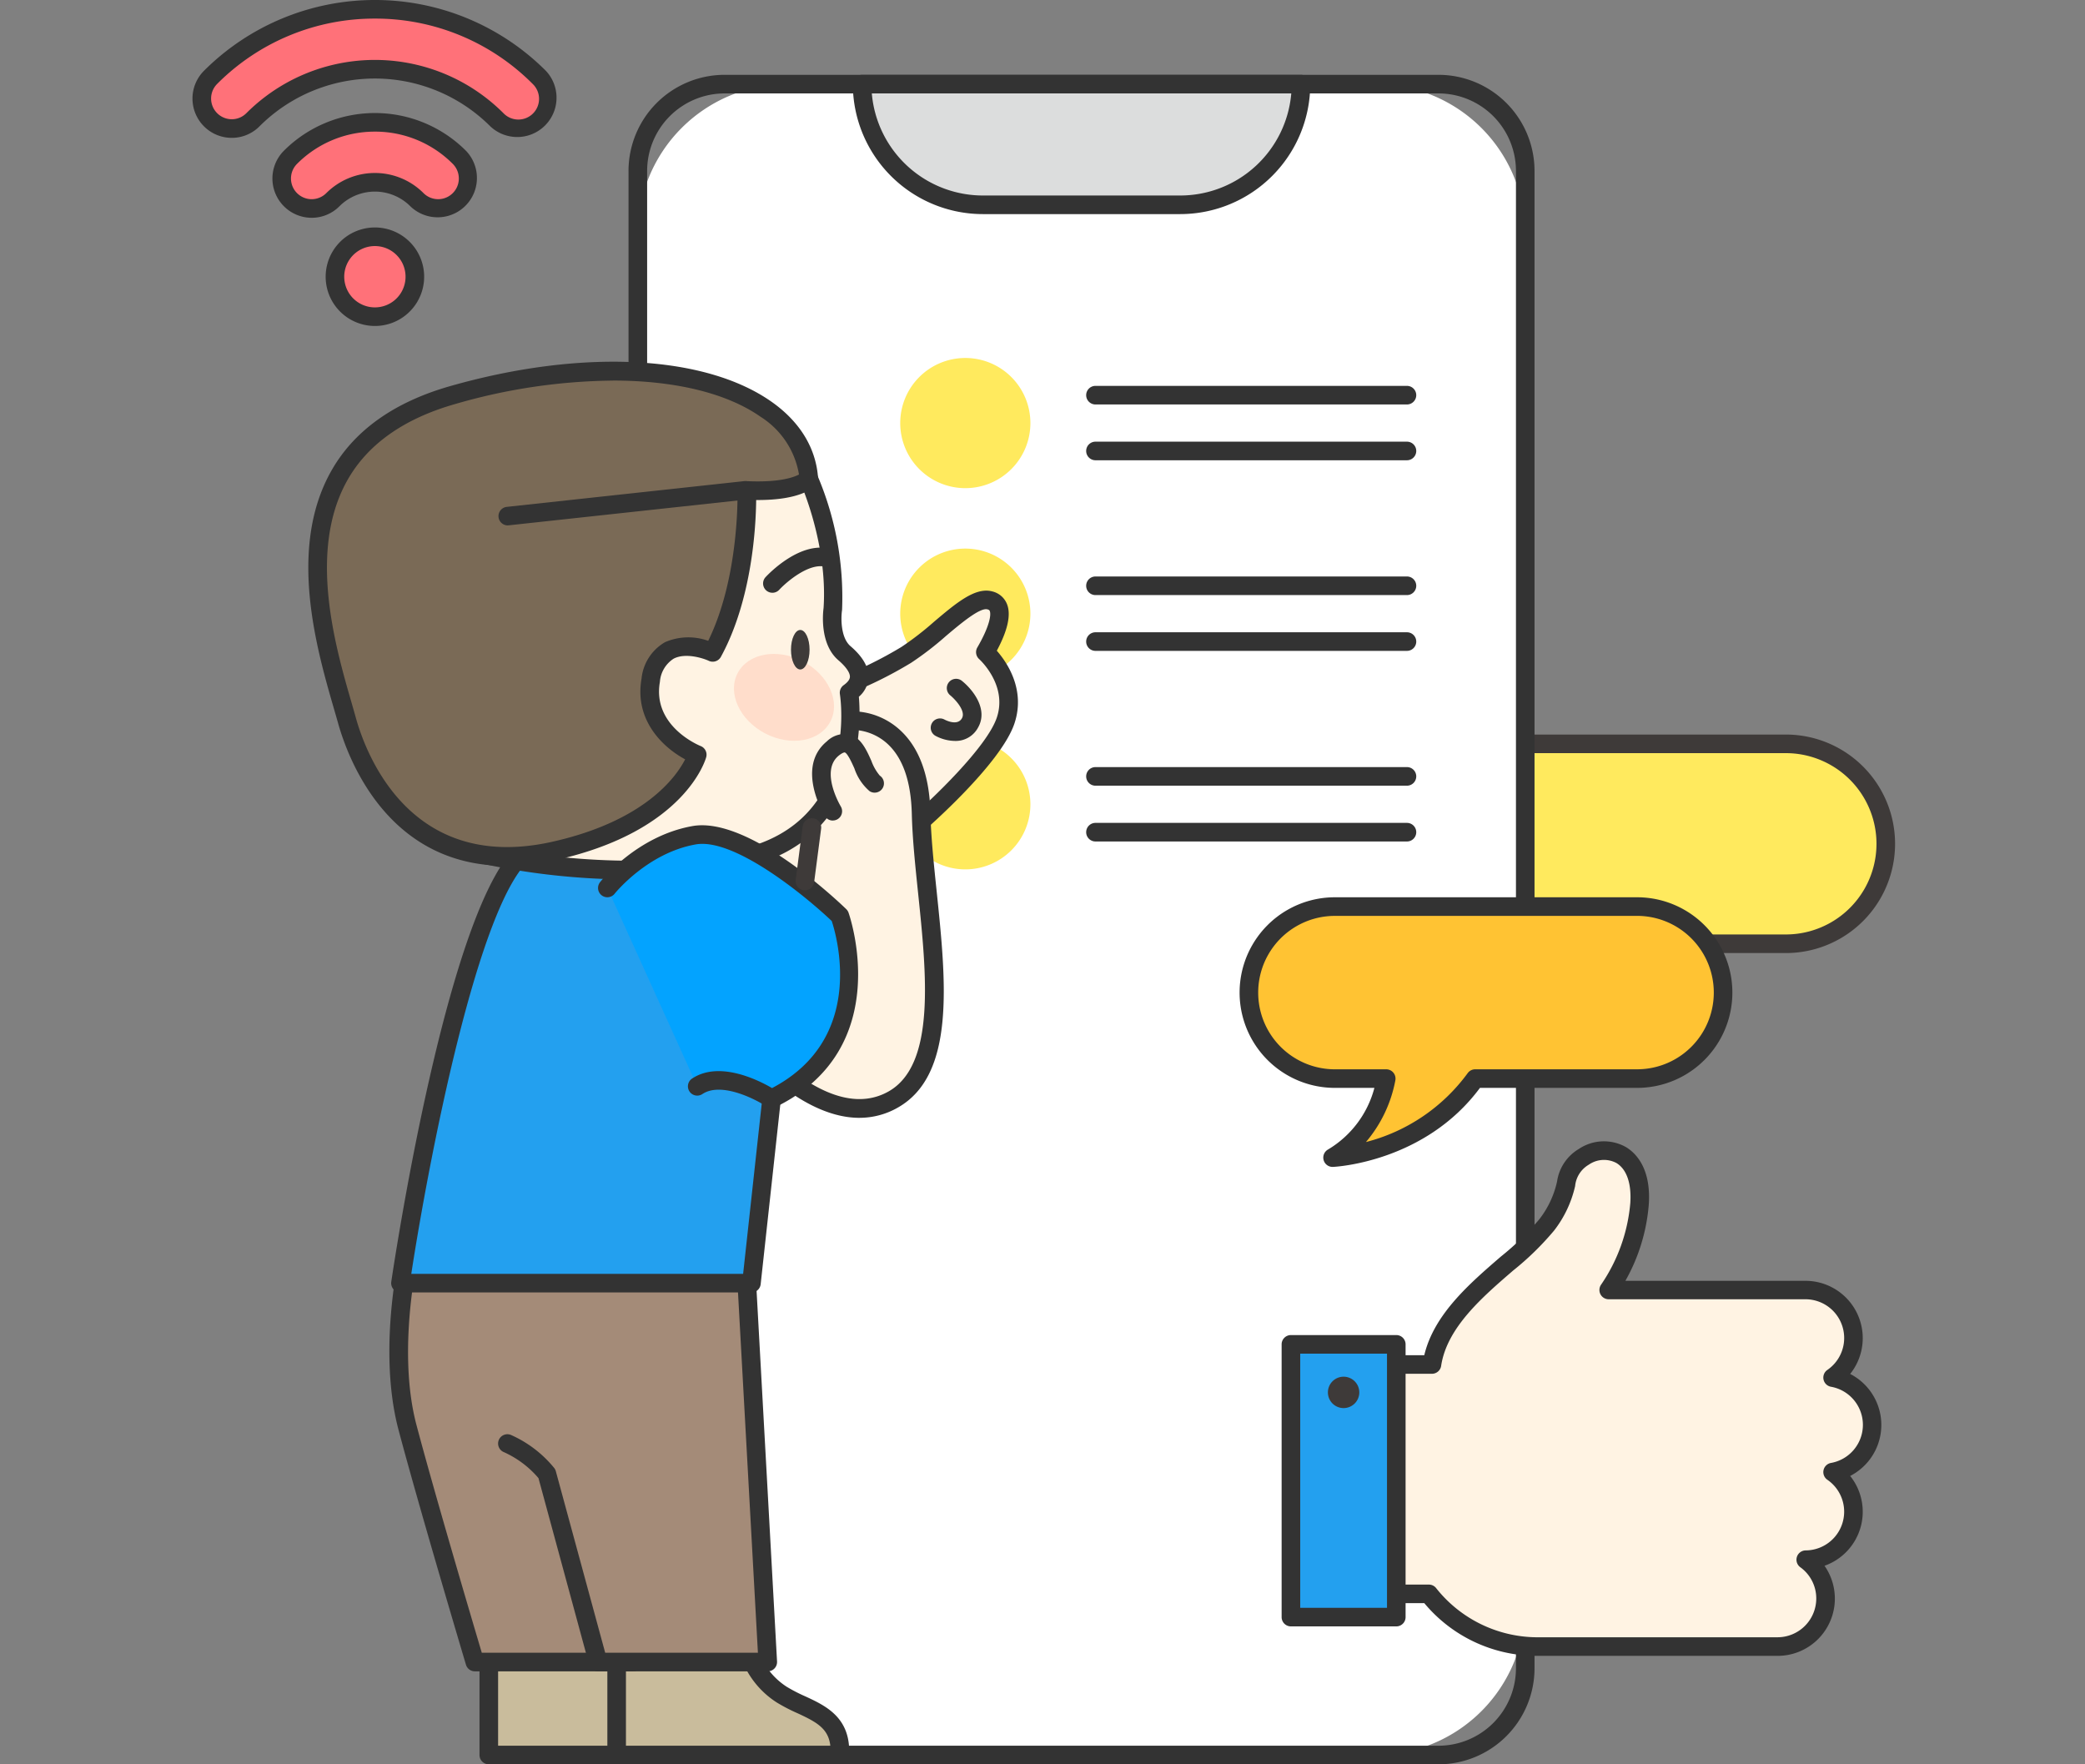 <svg xmlns="http://www.w3.org/2000/svg" xmlns:xlink="http://www.w3.org/1999/xlink" width="260" height="220" viewBox="0 0 260 220">
  <rect x="0" y="0" width="260" height="220" fill="#808080" stroke="none"/>
  <defs>
    <clipPath id="clip-path">
      <rect id="사각형_1482" data-name="사각형 1482" width="260" height="220" transform="translate(-25.842)" fill="none"/>
    </clipPath>
  </defs>
  <g id="step_01_img" transform="translate(25.842)">
    <g id="그룹_3330" data-name="그룹 3330" clip-path="url(#clip-path)">
      <g id="그룹_3332" data-name="그룹 3332" transform="translate(-1.842)">
        <path id="패스_6741" data-name="패스 6741" d="M319.7,172.464a12.464,12.464,0,0,1-12.464,12.464H270.71a12.464,12.464,0,1,1,0-24.928h36.522A12.464,12.464,0,0,1,319.7,172.464" transform="translate(-108.538 -67.246)" fill="#ffea5e"/>
        <path id="패스_6742" data-name="패스 6742" d="M306.391,185.246H269.869a13.623,13.623,0,0,1,0-27.246h36.522a13.623,13.623,0,0,1,0,27.246m-36.522-24.928a11.3,11.3,0,1,0,0,22.609h36.522a11.3,11.3,0,0,0,0-22.609Z" transform="translate(-107.698 -66.406)" fill="#3e3a39"/>
        <path id="사각형_1480" data-name="사각형 1480" d="M18.659,0H92a18.659,18.659,0,0,1,18.659,18.659V189.691A18.66,18.66,0,0,1,92,208.351H18.66A18.66,18.66,0,0,1,0,189.691V18.659A18.659,18.659,0,0,1,18.659,0Z" transform="translate(55.538 10.489)" fill="#fff"/>
        <path id="패스_6743" data-name="패스 6743" d="M194.808,226.764H105.779A11.99,11.99,0,0,1,93.8,214.788V28.071a11.99,11.99,0,0,1,11.976-11.977h89.028a11.99,11.99,0,0,1,11.976,11.977V214.788a11.99,11.99,0,0,1-11.976,11.976M105.779,18.413a9.669,9.669,0,0,0-9.657,9.658V214.788a9.669,9.669,0,0,0,9.657,9.657h89.028a9.669,9.669,0,0,0,9.657-9.657V28.071a9.669,9.669,0,0,0-9.657-9.658Z" transform="translate(-39.424 -6.764)" fill="#333"/>
        <path id="패스_6744" data-name="패스 6744" d="M144.052,18.094A15.048,15.048,0,0,0,159.1,33.142h24.624a15.048,15.048,0,0,0,15.048-15.048Z" transform="translate(-60.543 -7.605)" fill="#dcdddd"/>
        <path id="패스_6745" data-name="패스 6745" d="M182.885,33.461H158.261a16.226,16.226,0,0,1-16.208-16.208,1.159,1.159,0,0,1,1.159-1.159h54.721a1.16,1.16,0,0,1,1.159,1.159,16.226,16.226,0,0,1-16.208,16.208M144.42,18.413a13.908,13.908,0,0,0,13.841,12.729h24.624a13.907,13.907,0,0,0,13.841-12.729Z" transform="translate(-59.704 -6.764)" fill="#333"/>
        <path id="패스_6746" data-name="패스 6746" d="M168.478,85.116a8.116,8.116,0,1,0-8.116,8.116,8.116,8.116,0,0,0,8.116-8.116" transform="translate(-63.987 -32.362)" fill="#ffea5e"/>
        <path id="패스_6747" data-name="패스 6747" d="M232.246,85.319H193.405a1.159,1.159,0,0,1,0-2.319h38.841a1.159,1.159,0,1,1,0,2.319" transform="translate(-80.799 -34.884)" fill="#333"/>
        <path id="패스_6748" data-name="패스 6748" d="M232.246,97.319H193.405a1.159,1.159,0,0,1,0-2.319h38.841a1.159,1.159,0,1,1,0,2.319" transform="translate(-80.799 -39.927)" fill="#333"/>
        <path id="패스_6749" data-name="패스 6749" d="M168.478,126.116a8.116,8.116,0,1,0-8.116,8.116,8.116,8.116,0,0,0,8.116-8.116" transform="translate(-63.987 -49.594)" fill="#ffea5e"/>
        <path id="패스_6750" data-name="패스 6750" d="M232.246,126.319H193.405a1.159,1.159,0,0,1,0-2.319h38.841a1.159,1.159,0,1,1,0,2.319" transform="translate(-80.799 -52.116)" fill="#333"/>
        <path id="패스_6751" data-name="패스 6751" d="M232.246,138.319H193.405a1.159,1.159,0,0,1,0-2.319h38.841a1.159,1.159,0,1,1,0,2.319" transform="translate(-80.799 -57.159)" fill="#333"/>
        <path id="패스_6752" data-name="패스 6752" d="M168.478,167.116a8.116,8.116,0,1,0-8.116,8.116,8.116,8.116,0,0,0,8.116-8.116" transform="translate(-63.987 -66.826)" fill="#ffea5e"/>
        <path id="패스_6753" data-name="패스 6753" d="M232.246,167.319H193.405a1.159,1.159,0,0,1,0-2.319h38.841a1.159,1.159,0,1,1,0,2.319" transform="translate(-80.799 -69.348)" fill="#333"/>
        <path id="패스_6754" data-name="패스 6754" d="M232.246,179.319H193.405a1.159,1.159,0,0,1,0-2.319h38.841a1.159,1.159,0,1,1,0,2.319" transform="translate(-80.799 -74.391)" fill="#333"/>
        <path id="패스_6755" data-name="패스 6755" d="M80.268,355.5a9.917,9.917,0,0,0,4.058,5.217c3.188,2.029,7.536,2.319,7.246,7.536H63.746V356.37" transform="translate(-26.792 -149.413)" fill="#c9bc9c"/>
        <path id="패스_6756" data-name="패스 6756" d="M90.732,368.572H62.905a1.16,1.16,0,0,1-1.159-1.159V355.529a1.159,1.159,0,1,1,2.319,0v10.725H89.551c-.242-2.157-1.721-2.954-4.1-4.056a21.733,21.733,0,0,1-2.587-1.343,11.07,11.07,0,0,1-4.554-5.89,1.16,1.16,0,0,1,2.236-.615,8.859,8.859,0,0,0,3.563,4.55,19.957,19.957,0,0,0,2.315,1.194c2.553,1.181,5.729,2.65,5.467,7.384a1.159,1.159,0,0,1-1.158,1.1" transform="translate(-25.951 -148.572)" fill="#333"/>
        <path id="패스_6757" data-name="패스 6757" d="M107.768,355.5a9.917,9.917,0,0,0,4.058,5.217c3.188,2.029,7.536,2.319,7.246,7.536H91.246V356.37" transform="translate(-38.35 -149.413)" fill="#c9bc9c"/>
        <path id="패스_6758" data-name="패스 6758" d="M118.232,368.572H90.405a1.16,1.16,0,0,1-1.159-1.159V355.529a1.159,1.159,0,1,1,2.319,0v10.725h25.486c-.242-2.157-1.721-2.954-4.1-4.056a21.733,21.733,0,0,1-2.587-1.343,11.07,11.07,0,0,1-4.554-5.89,1.16,1.16,0,0,1,2.236-.615,8.859,8.859,0,0,0,3.563,4.55,19.957,19.957,0,0,0,2.315,1.194c2.553,1.181,5.729,2.65,5.467,7.384a1.159,1.159,0,0,1-1.158,1.1" transform="translate(-37.509 -148.572)" fill="#333"/>
        <path id="패스_6759" data-name="패스 6759" d="M86.036,269H45.746s-2.9,12.174-.29,22.029S53.862,320.3,53.862,320.3h19.71l12.754-40" transform="translate(-18.647 -113.058)" fill="#a48b78"/>
        <path id="패스_6760" data-name="패스 6760" d="M72.727,320.623H53.017a1.159,1.159,0,0,1-1.111-.828c-.059-.195-5.832-19.55-8.416-29.31-2.653-10.021.162-22.086.283-22.594A1.159,1.159,0,0,1,44.9,267H85.19a1.159,1.159,0,0,1,0,2.319H45.84c-.587,2.945-2.212,12.624-.108,20.573,2.269,8.572,7.016,24.6,8.149,28.413h18l12.5-39.192a1.159,1.159,0,1,1,2.209.7l-12.754,40a1.159,1.159,0,0,1-1.1.808" transform="translate(-17.801 -112.217)" fill="#333"/>
        <path id="패스_6761" data-name="패스 6761" d="M97.6,276l2.609,47.246H79.05l-6.377-23.478A13.461,13.461,0,0,0,67.746,296" transform="translate(-28.473 -116)" fill="#a48b78"/>
        <path id="패스_6762" data-name="패스 6762" d="M99.369,323.566H78.209a1.159,1.159,0,0,1-1.119-.856L70.78,299.473a12.221,12.221,0,0,0-4.306-3.237,1.159,1.159,0,1,1,.861-2.153,14.577,14.577,0,0,1,5.412,4.133,1.174,1.174,0,0,1,.2.408L79.1,321.247H98.144L95.6,275.224A1.159,1.159,0,0,1,96.7,274a1.172,1.172,0,0,1,1.221,1.094l2.609,47.246a1.159,1.159,0,0,1-1.158,1.223" transform="translate(-27.632 -115.16)" fill="#333"/>
        <path id="패스_6763" data-name="패스 6763" d="M91.027,212.391l-2.512,23H44.747S51.7,188.141,60.4,181.474s22.9,4.638,22.9,4.638" transform="translate(-18.807 -75.387)" fill="#23a0ef"/>
        <path id="패스_6764" data-name="패스 6764" d="M87.673,235.7H43.905a1.16,1.16,0,0,1-1.147-1.329c.288-1.948,7.128-47.79,16.094-54.664,9.306-7.134,23.717,4.166,24.326,4.65a1.159,1.159,0,0,1-1.443,1.814c-.135-.107-13.6-10.662-21.471-4.625-6.606,5.064-12.876,37.925-15.011,51.834H86.634l2.4-21.963a1.159,1.159,0,0,1,2.3.252l-2.512,23a1.16,1.16,0,0,1-1.152,1.034" transform="translate(-17.966 -74.538)" fill="#333"/>
        <path id="패스_6765" data-name="패스 6765" d="M139.611,139.849a50.6,50.6,0,0,0,8.073-3.957c3.852-2.4,8.038-7.446,10.428-6.8s.693,4.3-.562,6.457c0,0,4.129,3.69,2.54,8.5s-11.016,12.965-11.016,12.965" transform="translate(-58.677 -54.234)" fill="#fff3e3"/>
        <path id="패스_6766" data-name="패스 6766" d="M148.233,157.332a1.159,1.159,0,0,1-.759-2.036c2.555-2.212,9.454-8.761,10.674-12.452,1.325-4.006-2.069-7.139-2.214-7.27a1.163,1.163,0,0,1-.226-1.445c1.479-2.543,1.759-4.042,1.55-4.554-.024-.058-.056-.138-.291-.2-.931-.256-3.382,1.809-5.166,3.317a39.307,39.307,0,0,1-4.346,3.346,51.259,51.259,0,0,1-8.284,4.06,1.159,1.159,0,0,1-.8-2.175,49.883,49.883,0,0,0,7.863-3.853,37.729,37.729,0,0,0,4.074-3.148c2.768-2.338,5.156-4.359,7.271-3.783A2.622,2.622,0,0,1,159.4,128.7c.536,1.31.112,3.269-1.262,5.832,1.23,1.4,3.609,4.807,2.208,9.045-1.669,5.052-10.962,13.136-11.357,13.477a1.156,1.156,0,0,1-.758.283" transform="translate(-57.836 -53.392)" fill="#333"/>
        <path id="패스_6767" data-name="패스 6767" d="M129.768,155s8.406-.58,8.7,11.594,5.217,30.725-3.478,35.652-18.841-8.116-18.841-8.116l-2.9-26.377" transform="translate(-47.596 -65.142)" fill="#fff3e3"/>
        <path id="패스_6768" data-name="패스 6768" d="M129.917,203.689c-7.883,0-15.162-9.22-15.528-9.69a1.166,1.166,0,0,1-.237-.586l-2.9-26.377a1.159,1.159,0,0,1,2.3-.253l2.861,26.038c1.417,1.712,10.052,11.6,17.154,7.573,5.9-3.343,4.72-14.686,3.679-24.695-.368-3.54-.716-6.885-.788-9.921-.1-4.043-1.123-6.985-3.052-8.743a6.637,6.637,0,0,0-4.4-1.722,1.159,1.159,0,0,1-.16-2.313,8.859,8.859,0,0,1,6.127,2.322c2.415,2.2,3.7,5.7,3.808,10.4.07,2.944.413,6.243.777,9.736,1.169,11.239,2.377,22.861-4.842,26.952a9.6,9.6,0,0,1-4.8,1.277" transform="translate(-46.755 -64.302)" fill="#333"/>
        <path id="패스_6769" data-name="패스 6769" d="M102.6,103a37.9,37.9,0,0,1,3,16.232s-.58,3.768,1.449,5.507,2.609,3.478.58,4.928c0,0,2.609,16.812-13.043,20.58s-33.333-.58-33.333-.58l4.928-32.174" transform="translate(-25.741 -43.289)" fill="#fff3e3"/>
        <path id="패스_6770" data-name="패스 6770" d="M79.465,152.113a89,89,0,0,1-19.337-2.162,1.159,1.159,0,0,1-.869-1.3l4.928-32.174a1.159,1.159,0,0,1,2.292.351l-4.763,31.1c3.974.834,18.692,3.494,31.751.35,14.448-3.478,12.269-18.631,12.169-19.275a1.16,1.16,0,0,1,.472-1.121c.5-.358.761-.7.776-1.031.023-.515-.5-1.271-1.437-2.073-2.368-2.03-1.921-5.973-1.848-6.509.537-7.983-2.863-15.555-2.9-15.631a1.159,1.159,0,0,1,2.109-.963,38.712,38.712,0,0,1,3.1,16.795c0,.032-.006.064-.01.1-.13.872-.194,3.377,1.058,4.45,1.546,1.326,2.3,2.65,2.244,3.936a3.383,3.383,0,0,1-1.2,2.374c.288,3.308.654,17.678-13.992,21.2a62.7,62.7,0,0,1-14.545,1.581m25.288-33.723h0Z" transform="translate(-24.9 -42.449)" fill="#333"/>
        <path id="패스_6771" data-name="패스 6771" d="M89.246,186.174s4.251-5.41,10.821-6.57,18.164,10.048,18.164,10.048,5.8,15.845-8.5,22.8c0,0-5.8-3.864-9.275-1.546" transform="translate(-37.509 -75.45)" fill="#03a3ff"/>
        <path id="패스_6772" data-name="패스 6772" d="M108.889,212.774a1.156,1.156,0,0,1-.643-.195c-1.437-.952-5.673-3.09-7.99-1.546a1.159,1.159,0,0,1-1.286-1.93c3.4-2.264,8.289.2,9.974,1.184,11.719-6.147,8.1-18.841,7.442-20.832-3.283-3.121-12.158-10.4-16.958-9.55-6.035,1.065-10.072,6.1-10.112,6.146a1.159,1.159,0,0,1-1.822-1.434c.184-.235,4.6-5.773,11.53-7,6.949-1.224,17.943,9.167,19.172,10.357a1.162,1.162,0,0,1,.283.435c.061.168,5.983,16.913-9.084,24.242a1.156,1.156,0,0,1-.507.117" transform="translate(-36.669 -74.611)" fill="#333"/>
        <path id="패스_6773" data-name="패스 6773" d="M76.2,114.9s-6.57-3.091-7.729,3.478,5.8,9.275,5.8,9.275-2.319,8.5-17.778,11.981S33.3,133.061,30.6,123.4,19.389,89.776,43.737,82.82s43.672-1.159,44.445,10.435c0,0-1.352,1.74-7.729,1.45,0,0,.386,11.689-4.252,20.191" transform="translate(-11.324 -33.545)" fill="#7a6a56"/>
        <path id="패스_6774" data-name="패스 6774" d="M49.549,140.667c-14.671,0-19.653-13.28-20.918-17.8-.15-.538-.319-1.121-.5-1.743-2.156-7.446-5.765-19.909-.431-29.55,2.82-5.1,7.822-8.7,14.869-10.715,16.389-4.682,31.759-3.94,40.115,1.936,3.549,2.5,5.557,5.794,5.805,9.537a1.159,1.159,0,0,1-.241.789c-.269.346-1.861,1.977-7.478,1.929-.035,3.283-.5,12.414-4.4,19.557a1.159,1.159,0,0,1-1.51.494c-.722-.335-2.914-1.033-4.38-.269a3.759,3.759,0,0,0-1.715,2.9c-.983,5.568,5.014,7.97,5.075,7.993a1.16,1.16,0,0,1,.7,1.386c-.1.374-2.686,9.217-18.642,12.806a28.894,28.894,0,0,1-6.347.749M62.914,80.159A72.767,72.767,0,0,0,43.206,83.09c-6.433,1.838-10.968,5.071-13.477,9.608-4.868,8.8-1.427,20.682.63,27.782.182.63.352,1.219.5,1.763,1.293,4.62,6.89,19.382,24.523,15.413,11.56-2.6,15.43-8.113,16.531-10.271-2.734-1.464-6.357-4.846-5.438-10.056a5.916,5.916,0,0,1,2.939-4.558,7.309,7.309,0,0,1,5.374-.162c3.946-8.032,3.654-18.6,3.651-18.711a1.159,1.159,0,0,1,1.212-1.2c3.983.18,5.777-.466,6.458-.83a10.559,10.559,0,0,0-4.764-7.18c-4.274-3.006-10.81-4.534-18.436-4.534" transform="translate(-10.475 -32.701)" fill="#333"/>
        <path id="패스_6775" data-name="패스 6775" d="M67,109.015a1.159,1.159,0,0,1-.123-2.312l29.508-3.2a1.159,1.159,0,1,1,.25,2.3l-29.507,3.2a1.17,1.17,0,0,1-.127.007" transform="translate(-27.674 -43.5)" fill="#333"/>
        <path id="패스_6776" data-name="패스 6776" d="M124.746,123.1s3.768-4.058,6.957-3.188" transform="translate(-52.43 -50.346)" fill="#7a6a56"/>
        <path id="패스_6777" data-name="패스 6777" d="M123.905,123.418a1.159,1.159,0,0,1-.85-1.947c.435-.468,4.358-4.541,8.111-3.518a1.159,1.159,0,1,1-.61,2.237c-2.05-.562-4.883,1.875-5.8,2.86a1.156,1.156,0,0,1-.849.369" transform="translate(-51.589 -49.505)" fill="#333"/>
        <path id="패스_6778" data-name="패스 6778" d="M128.5,149.093c-1.3,2.483-4.937,3.143-8.129,1.475s-4.729-5.033-3.431-7.516,4.937-3.143,8.129-1.475,4.729,5.033,3.431,7.516" transform="translate(-48.956 -59.116)" fill="#ffddcb"/>
        <path id="패스_6779" data-name="패스 6779" d="M131.065,137.964c0,1.361-.519,2.464-1.159,2.464s-1.159-1.1-1.159-2.464.519-2.464,1.159-2.464,1.159,1.1,1.159,2.464" transform="translate(-54.111 -56.949)" fill="#3e3a39"/>
        <path id="패스_6780" data-name="패스 6780" d="M136.719,168.342s-3.188-5.217,0-7.826,3.478,3.188,5.217,4.348" transform="translate(-56.866 -67.183)" fill="#fff3e3"/>
        <path id="패스_6781" data-name="패스 6781" d="M135.873,168.66a1.158,1.158,0,0,1-.99-.554c-.151-.248-3.67-6.117.255-9.328a3.178,3.178,0,0,1,2.754-.866c1.465.347,2.17,1.92,2.791,3.308a5.983,5.983,0,0,0,1.05,1.838,1.159,1.159,0,1,1-1.286,1.929,6.408,6.408,0,0,1-1.881-2.82c-.278-.622-.857-1.916-1.208-2-.056-.013-.3.036-.751.4-2.365,1.934.23,6.282.256,6.326a1.16,1.16,0,0,1-.99,1.762" transform="translate(-56.02 -66.342)" fill="#333"/>
        <path id="패스_6782" data-name="패스 6782" d="M130.907,184.986a1.119,1.119,0,0,1-.152-.01,1.16,1.16,0,0,1-1-1.3l.87-6.667a1.159,1.159,0,0,1,2.3.3l-.87,6.667a1.159,1.159,0,0,1-1.148,1.009" transform="translate(-54.531 -73.972)" fill="#3e3a39"/>
        <path id="패스_6783" data-name="패스 6783" d="M162.775,148s2.9,2.319,1.739,4.348-3.768.58-3.768.58" transform="translate(-67.56 -62.203)" fill="#fff3e3"/>
        <path id="패스_6784" data-name="패스 6784" d="M161.8,153.752a5.3,5.3,0,0,1-2.455-.652,1.16,1.16,0,0,1,1.126-2.027c.16.088,1.632.847,2.2-.141.554-.97-1.008-2.508-1.457-2.868a1.159,1.159,0,0,1,1.448-1.81c1.365,1.092,3.326,3.547,2.022,5.828a3.152,3.152,0,0,1-2.883,1.67" transform="translate(-66.719 -61.362)" fill="#333"/>
        <path id="패스_6785" data-name="패스 6785" d="M273.684,309.329h30.145a5.985,5.985,0,0,0,3.528-10.824,5.987,5.987,0,0,0,3.345-10.921,5.985,5.985,0,0,0,0-11.777,5.989,5.989,0,0,0-3.395-10.923H282.766a22.213,22.213,0,0,0,3.865-10.821c.387-6.184-3.865-7.73-6.957-5.8s-1.159,3.864-4.638,8.5-13.14,9.663-14.3,17.391h-8.116v28.6h7.73a17.165,17.165,0,0,0,13.333,6.57" transform="translate(-106.174 -104.015)" fill="#fff3e3"/>
        <path id="패스_6786" data-name="패스 6786" d="M302.989,309.651H272.844a18.235,18.235,0,0,1-13.9-6.57H251.78a1.16,1.16,0,0,1-1.159-1.159v-28.6a1.16,1.16,0,0,1,1.159-1.159h7.161c1.212-5.1,5.631-8.915,9.558-12.305a34.432,34.432,0,0,0,4.769-4.622A11.786,11.786,0,0,0,275.5,250.5a5.669,5.669,0,0,1,2.715-4.056,5.611,5.611,0,0,1,5.85-.246c1.2.712,3.16,2.582,2.878,7.1a23.038,23.038,0,0,1-2.924,9.589h22.443A7.147,7.147,0,0,1,312.05,274.5a7.148,7.148,0,0,1,0,12.719,7.143,7.143,0,0,1-3.2,11.2,7.14,7.14,0,0,1-5.859,11.234m-50.049-8.889h6.57a1.159,1.159,0,0,1,.947.491,16.152,16.152,0,0,0,12.386,6.079h30.145a4.836,4.836,0,0,0,4.831-4.831,4.788,4.788,0,0,0-1.988-3.9,1.16,1.16,0,0,1,.675-2.1,4.828,4.828,0,0,0,2.7-8.806,1.16,1.16,0,0,1,.451-2.1,4.825,4.825,0,0,0,0-9.5,1.16,1.16,0,0,1-.451-2.1,4.829,4.829,0,0,0-2.737-8.809H281.925A1.159,1.159,0,0,1,281,263.35a21.228,21.228,0,0,0,3.635-10.2c.152-2.437-.47-4.2-1.75-4.961a3.311,3.311,0,0,0-3.434.22,3.466,3.466,0,0,0-1.7,2.67,14.14,14.14,0,0,1-2.626,5.545,35.829,35.829,0,0,1-5.109,4.986c-3.871,3.341-8.259,7.13-8.972,11.882a1.16,1.16,0,0,1-1.147.987H252.94Z" transform="translate(-105.333 -103.177)" fill="#333"/>
        <rect id="사각형_1481" data-name="사각형 1481" width="13.14" height="34.01" transform="translate(136.978 167.632)" fill="#23a0ef"/>
        <path id="패스_6787" data-name="패스 6787" d="M248.586,323.495h-13.14a1.159,1.159,0,0,1-1.159-1.159v-34.01a1.16,1.16,0,0,1,1.159-1.159h13.14a1.159,1.159,0,0,1,1.159,1.159v34.01a1.159,1.159,0,0,1-1.159,1.159m-11.98-2.319h10.821V289.485H236.606Z" transform="translate(-98.468 -120.693)" fill="#333"/>
        <path id="패스_6788" data-name="패스 6788" d="M248.158,298.081a1.957,1.957,0,1,0-1.957,1.957,1.957,1.957,0,0,0,1.957-1.957" transform="translate(-102.654 -124.458)" fill="#3e3a39"/>
        <path id="패스_6789" data-name="패스 6789" d="M39.156,52.384a4.984,4.984,0,1,0,0,7.049,4.985,4.985,0,0,0,0-7.049" transform="translate(-12.881 -21.403)" fill="#ff7179"/>
        <path id="패스_6790" data-name="패스 6790" d="M34.793,61.211a6.141,6.141,0,1,1,4.344-1.8,6.125,6.125,0,0,1-4.344,1.8m0-9.963a3.823,3.823,0,1,0,2.7,1.118,3.814,3.814,0,0,0-2.7-1.118" transform="translate(-12.042 -20.565)" fill="#333"/>
        <path id="패스_6791" data-name="패스 6791" d="M22.933,37.059a3.739,3.739,0,0,1-2.642-6.383,14.892,14.892,0,0,1,21.059,0,3.738,3.738,0,0,1-5.288,5.285,7.414,7.414,0,0,0-10.484,0,3.73,3.73,0,0,1-2.644,1.1" transform="translate(-8.068 -11.06)" fill="#ff7179"/>
        <path id="패스_6792" data-name="패스 6792" d="M22.094,37.377a4.9,4.9,0,0,1-3.463-8.361,16.051,16.051,0,0,1,22.7,0A4.9,4.9,0,0,1,34.4,35.942a6.255,6.255,0,0,0-8.844,0,4.874,4.874,0,0,1-3.464,1.435m7.886-10.743a13.647,13.647,0,0,0-9.71,4.021A2.579,2.579,0,1,0,23.919,34.3a8.573,8.573,0,0,1,12.123,0,2.579,2.579,0,0,0,3.649-3.646,13.645,13.645,0,0,0-9.71-4.021" transform="translate(-7.229 -10.22)" fill="#333"/>
        <path id="패스_6793" data-name="패스 6793" d="M41.445,16.87a3.727,3.727,0,0,1-2.644-1.1,21.507,21.507,0,0,0-30.419,0A3.738,3.738,0,0,1,3.1,10.489a28.988,28.988,0,0,1,40.993,0,3.737,3.737,0,0,1-2.644,6.38" transform="translate(-0.841 -0.841)" fill="#ff7179"/>
        <path id="패스_6794" data-name="패스 6794" d="M4.9,17.19h0A4.9,4.9,0,0,1,1.435,8.828a30.148,30.148,0,0,1,42.633,0,4.9,4.9,0,0,1-6.928,6.925,20.349,20.349,0,0,0-28.78,0A4.863,4.863,0,0,1,4.9,17.19M22.751,2.319A27.644,27.644,0,0,0,3.075,10.468a2.58,2.58,0,0,0,1.823,4.4h0a2.56,2.56,0,0,0,1.823-.755,22.666,22.666,0,0,1,32.059,0,2.579,2.579,0,1,0,3.648-3.645A27.639,27.639,0,0,0,22.751,2.319" fill="#333"/>
        <path id="패스_6795" data-name="패스 6795" d="M275.652,195H237.971a10.725,10.725,0,1,0,0,21.449h6.4a14.333,14.333,0,0,1-6.686,9.855s11.25-.541,17.785-9.855h20.186a10.725,10.725,0,1,0,0-21.449" transform="translate(-95.509 -81.957)" fill="#ffc333"/>
        <path id="패스_6796" data-name="패스 6796" d="M236.84,226.623a1.16,1.16,0,0,1-.584-2.161,12.693,12.693,0,0,0,5.8-7.694H237.13a11.884,11.884,0,0,1,0-23.768h37.681a11.884,11.884,0,0,1,0,23.768H255.219c-6.819,9.2-17.849,9.831-18.323,9.854h-.056m.29-31.3a9.565,9.565,0,0,0,0,19.13h6.4a1.159,1.159,0,0,1,1.138,1.38A16.576,16.576,0,0,1,241,223.523a22.708,22.708,0,0,0,12.679-8.58,1.16,1.16,0,0,1,.949-.493h20.186a9.565,9.565,0,0,0,0-19.13Z" transform="translate(-94.668 -81.116)" fill="#333"/>
      </g>
    </g>
  </g>
</svg>
